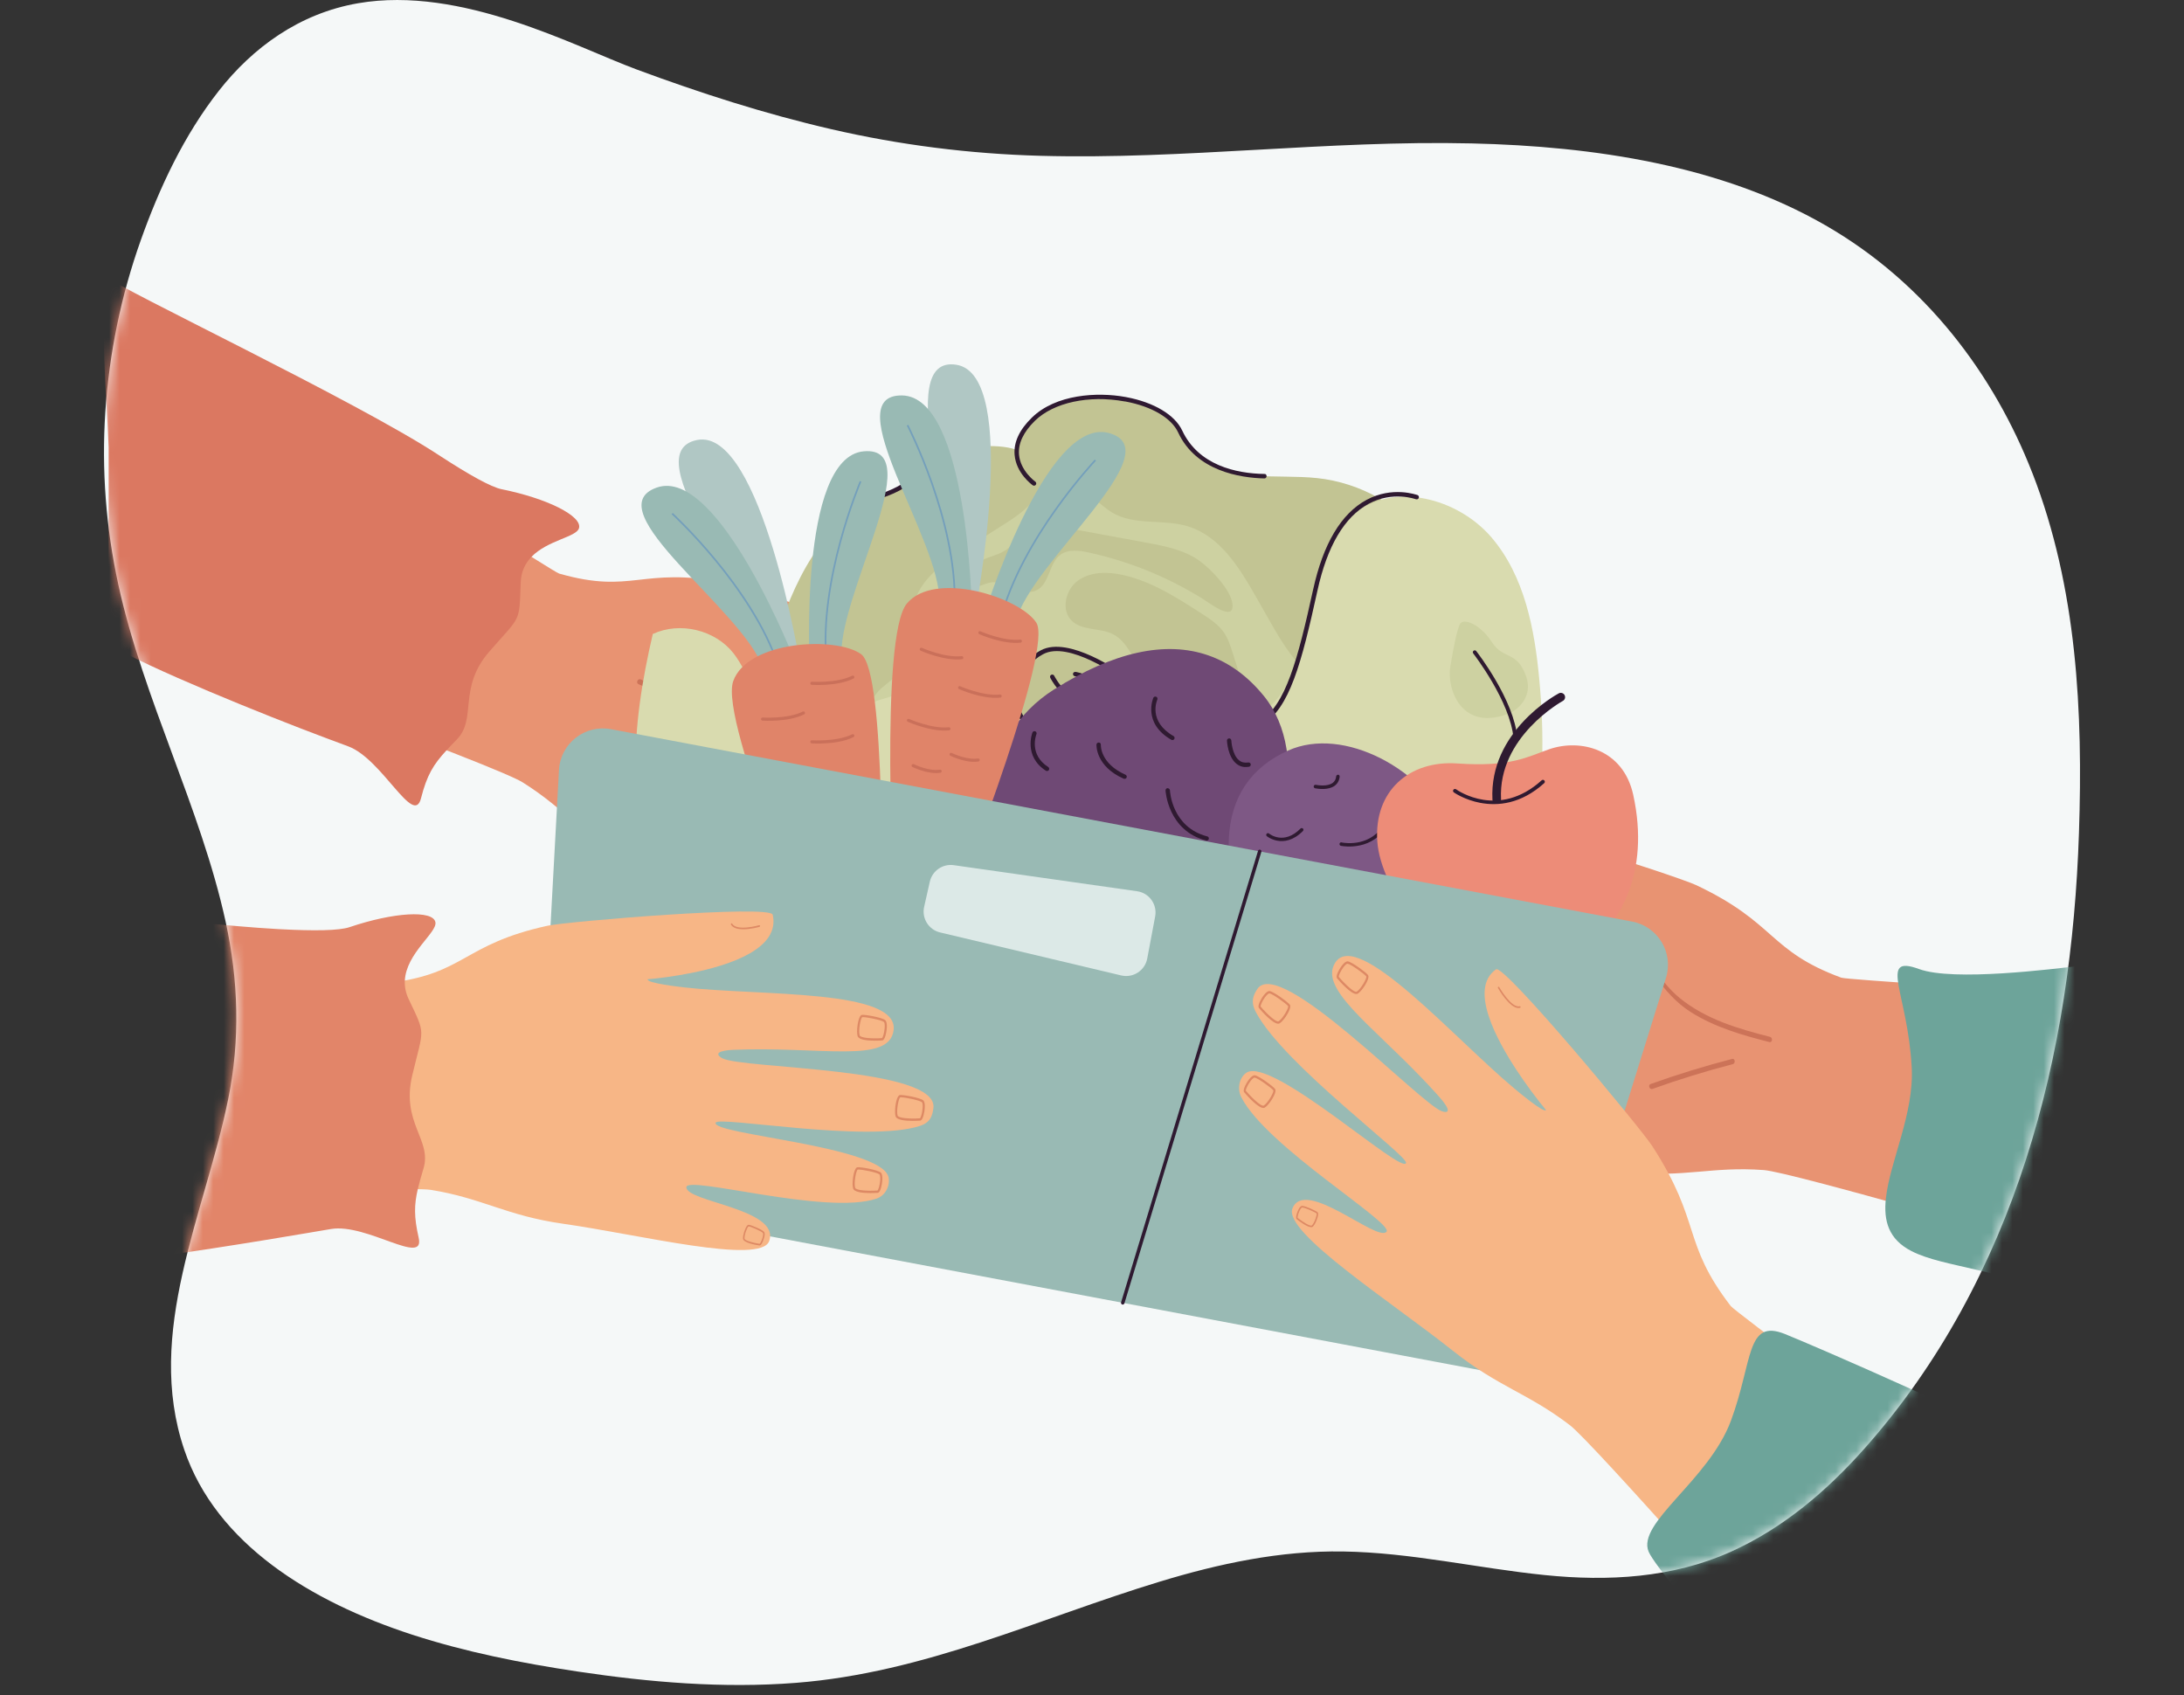 <svg viewBox="-10 0 210 163" fill="none" xmlns="http://www.w3.org/2000/svg">
<rect x="-10" y="0" width="210" height="163" fill="#333333" stroke="none"/>
<g clip-path="url(#clip0_2016_26717)">
<path d="M185.415 45.468C181.732 36.021 175.183 27.227 165.537 21.669C155.533 15.906 143.293 14.062 131.51 13.788C117.672 13.465 103.898 15.357 90.057 14.98C83.241 14.794 76.525 13.943 69.931 12.42C63.53 10.943 57.298 8.935 51.208 6.676C45.264 4.472 34.379 -1.407 24.435 0.311C18.739 1.294 14.275 4.621 11.067 8.698C7.667 13.023 5.326 18.076 3.548 23.063C1.638 28.421 0.497 33.992 0.128 39.594C-0.239 45.15 0.184 50.744 1.38 56.211C2.589 61.739 4.572 67.105 6.546 72.451C8.507 77.769 10.49 83.105 11.693 88.602C12.933 94.27 13.101 99.973 11.944 105.663C9.698 116.709 3.882 128.08 7.722 139.391C10.795 148.442 19.91 153.993 29.598 157.149C34.759 158.83 40.148 159.896 45.569 160.707C52.472 161.74 59.518 162.338 66.514 161.793C78.95 160.825 89.892 155.596 101.498 152.067C107.18 150.338 113.093 149.066 119.147 149.161C125.682 149.264 132.047 150.767 138.513 151.427C144.66 152.056 150.815 151.703 156.401 149.199C161.508 146.91 165.704 143.272 169.202 139.348C176.528 131.132 181.574 121.509 184.794 111.514C188.085 101.303 189.546 90.672 189.9 80.087C190.288 68.499 189.73 56.529 185.416 45.465L185.415 45.468Z" fill="#F5F8F8"/>
</g>
<mask id="mask0_2016_26717" style="mask-type:alpha" maskUnits="userSpaceOnUse" x="0" y="0" width="190" height="162">
<g clip-path="url(#clip1_2016_26717)">
<path d="M185.415 45.468C181.732 36.021 175.183 27.227 165.537 21.669C155.533 15.906 143.293 14.062 131.51 13.788C117.672 13.465 103.898 15.357 90.057 14.98C83.241 14.794 76.525 13.943 69.931 12.42C63.53 10.943 57.298 8.935 51.208 6.676C45.264 4.472 34.379 -1.407 24.435 0.311C18.739 1.294 14.275 4.621 11.067 8.698C7.667 13.023 5.326 18.076 3.548 23.063C1.638 28.421 0.497 33.992 0.128 39.594C-0.239 45.15 0.184 50.744 1.38 56.211C2.589 61.739 4.572 67.105 6.546 72.451C8.507 77.769 10.49 83.105 11.693 88.602C12.933 94.27 13.101 99.973 11.944 105.663C9.698 116.709 3.882 128.08 7.722 139.391C10.795 148.442 19.91 153.993 29.598 157.149C34.759 158.83 40.148 159.896 45.569 160.707C52.472 161.74 59.518 162.338 66.514 161.793C78.95 160.825 89.892 155.596 101.498 152.067C107.18 150.338 113.093 149.066 119.147 149.161C125.682 149.264 132.047 150.767 138.513 151.427C144.66 152.056 150.815 151.703 156.401 149.199C161.508 146.91 165.704 143.272 169.202 139.348C176.528 131.132 181.574 121.509 184.794 111.514C188.085 101.303 189.546 90.672 189.9 80.087C190.288 68.499 189.73 56.529 185.416 45.465L185.415 45.468Z" fill="#DEEBE9"/>
</g>
</mask>
<g mask="url(#mask0_2016_26717)">
<path d="M87.674 86.878C87.674 86.878 87.659 86.903 87.659 86.905C87.304 87.534 86.897 88.042 85.854 87.949C80.556 87.483 68.345 79.447 67.845 79.948C66.985 80.809 81.658 88.231 81.299 91.32C81.213 92.058 80.473 92.88 79.489 92.809C74.475 92.446 63.408 83.506 62.998 84.615C62.51 85.943 70.582 90.091 68.497 92.539C66.916 94.393 57.189 87.066 50.808 83.231C46.005 80.344 44.534 77.901 40.242 75.209C37.716 73.625 8.268 62.898 0.445 60.016L1.816 57.393C5.767 53.277 8.722 50.32 13.321 48.087C13.389 48.038 18.068 45.708 24.447 42.87C29.214 45.933 43.235 54.991 43.766 55.145C50.855 57.17 51.577 54.458 59.759 56C61.71 56.366 80.275 62.537 80.129 63.516C79.638 66.819 74.618 66.425 70.881 65.651C69.561 65.386 67.773 64.899 66.786 64.563C66.551 64.872 69.374 66.455 69.723 66.657C76.221 70.337 88.799 74.927 86.841 78.422C85.241 81.288 79.687 76.984 71.97 74.115C70.937 73.722 69.987 73.583 70.67 74.441C71.33 75.252 75.418 77.214 79.496 79.482H79.497C84.16 82.075 88.708 85.016 87.674 86.878V86.878Z" fill="#E89372"/>
<path d="M51.388 65.774C55.929 67.849 60.652 67.109 65.45 66.171C65.744 66.114 65.722 65.61 65.424 65.668C60.741 66.583 56.055 67.353 51.605 65.319C51.332 65.195 51.114 65.648 51.388 65.774Z" fill="#CC7358"/>
<path d="M51.575 69.719C53.11 71.831 54.24 74.198 54.951 76.793C55.035 77.101 55.479 76.93 55.394 76.621C54.673 73.987 53.525 71.577 51.967 69.433C51.786 69.183 51.392 69.468 51.575 69.719V69.719Z" fill="#CC7358"/>
<path d="M38.251 47.039C37.205 46.83 35.062 45.619 32.417 43.9C32.329 43.843 32.24 43.785 32.15 43.726C24.174 38.507 1.329 27.692 0.446 26.719C-0.435 32.253 0.223 36.944 0.446 43.014V61.919C4.009 64.132 15.608 68.812 21.225 70.912C21.324 70.949 21.421 70.985 21.515 71.021C22.41 71.355 23.095 71.61 23.496 71.76C26.765 72.985 29.772 79.526 30.48 76.752C31.056 74.498 31.671 73.507 32.936 72.133C33.228 71.814 33.555 71.477 33.923 71.099C35.889 69.082 34.002 66.151 37.047 62.648C40.092 59.144 39.928 59.962 40.067 56.018C40.105 54.936 40.517 54.141 41.103 53.536C42.65 51.934 45.405 51.641 45.668 50.794C46.033 49.627 42.591 47.909 38.252 47.04L38.251 47.039Z" fill="#DB7861"/>
<path d="M167.048 93.997C160.018 91.4 160.815 88.753 153.114 85.105C151.326 84.258 132.419 78.135 132.03 79.027C130.669 82.161 135.629 84.915 138.725 86.317C140.278 87.016 141.836 87.597 142.744 87.883C142.786 88.333 138.547 87.759 138.122 87.696C131.271 86.757 118.795 83.25 118.634 87.174C118.498 90.476 125.424 90.293 133.414 92.576C133.435 92.583 133.455 92.589 133.478 92.595C134.735 92.955 135.229 93.368 134.342 93.621C132.264 94.194 113.708 89.578 113.544 93.585C113.533 93.862 113.536 94.13 113.593 94.386C113.689 94.81 113.937 95.2 114.524 95.548C119.24 98.344 133.709 99.105 133.866 99.813C134.143 101.032 117.916 98.295 116.617 101.03C116.289 101.726 116.539 102.821 117.371 103.332C121.029 105.586 131.44 105.513 134.59 106.085H134.591C135.222 106.2 135.571 106.341 135.533 106.53C135.254 107.906 126.292 106.455 126.782 109.703C127.155 112.165 139.169 112.015 146.533 112.71C152.066 113.232 154.593 112.119 159.608 112.493C162.198 112.687 186.744 119.821 189.702 120.673L186.533 95.355C184.264 95.212 167.573 94.19 167.048 93.996V93.997Z" fill="#E89372"/>
<path d="M190.001 92.86V125.425C182.477 121.873 176.973 121.909 173.8 120.284C171.584 119.149 171.1 117.37 171.335 115.212C171.72 111.657 174.056 107.07 173.819 102.627C173.632 99.111 172.842 96.412 172.558 94.753C172.266 93.041 172.514 92.431 174.522 93.165C177.853 94.383 187.428 93.149 190 92.86H190.001Z" fill="#6DA49A"/>
<path d="M146.033 90.411C148.515 92.452 149.753 95.498 152.523 97.269C154.862 98.764 157.524 99.521 160.131 100.186C160.425 100.261 160.484 99.76 160.194 99.685C157.182 98.917 154.026 98.009 151.496 95.939C149.448 94.264 148.348 91.686 146.315 90.015C146.074 89.817 145.792 90.212 146.034 90.411H146.033Z" fill="#CC7358"/>
<path d="M156.549 101.807C153.903 102.493 151.291 103.295 148.711 104.22C148.429 104.321 148.612 104.79 148.894 104.689C151.435 103.779 154.005 102.985 156.612 102.31C156.898 102.236 156.839 101.732 156.549 101.807H156.549Z" fill="#CC7358"/>
<path d="M109.982 51.204C109.335 50.465 108.679 49.714 107.87 49.157C106.637 48.302 105.136 47.949 103.676 47.612C98.994 46.528 94.123 45.444 89.43 46.48C83.58 47.773 78.967 52.127 74.673 56.306C72.381 58.535 70.013 60.882 68.982 63.909C66.961 69.84 70.958 76.474 76.413 79.56C81.867 82.646 88.38 83.052 94.638 83.386C97.509 83.541 100.379 83.695 103.25 83.849C106.858 84.042 110.642 84.201 113.9 82.641C114.613 82.3 115.307 81.862 115.766 81.219C116.341 80.415 116.485 79.389 116.611 78.409C117.2 73.837 119.153 67.879 118.124 63.409C116.994 58.497 112.68 55.156 109.983 51.204H109.982Z" fill="#CDD1A1"/>
<path d="M74.832 66.094C75.696 65.357 76.705 64.724 77.246 63.725C78.144 62.066 77.459 59.995 77.865 58.152C78.401 55.72 80.68 54.138 82.781 52.8C84.154 51.925 85.527 51.054 86.9 50.18C88.546 49.132 90.417 47.614 90.087 45.69C89.888 44.532 88.876 43.643 87.765 43.253C86.655 42.861 85.448 42.873 84.271 42.892C82.423 42.919 80.343 43.048 79.125 44.439C78.743 44.874 78.479 45.408 78.093 45.844C77.205 46.846 75.82 47.196 74.588 47.714C69.055 50.046 66.179 56.129 64.476 61.888C63.868 63.944 63.34 66.099 63.682 68.217C64.064 70.597 66.448 74.694 69.412 73.799C72.029 73.011 72.658 67.948 74.832 66.092V66.094Z" fill="#C2C493"/>
<path d="M109.67 70.353C110.439 69.089 110.014 67.469 109.567 66.06C109.217 64.958 108.868 63.853 108.519 62.751C108.306 62.08 108.087 61.396 107.688 60.814C107.156 60.041 106.349 59.511 105.562 59.002C103.192 57.471 100.76 55.91 98.008 55.288C96.543 54.955 94.891 54.937 93.666 55.808C92.441 56.678 91.983 58.676 93.078 59.704C94.102 60.664 95.789 60.338 97.035 60.983C99.148 62.072 99.367 65.533 101.648 66.205C102.175 66.359 102.752 66.333 103.255 66.554C104.559 67.126 104.667 68.936 104.369 70.328C104.052 71.812 103.508 73.248 102.761 74.568C102.508 75.015 102.217 75.463 101.772 75.718C101.332 75.968 100.803 75.993 100.297 75.994C96.293 76.004 92.294 74.882 88.876 72.797C87.203 71.775 85.532 70.277 85.442 68.317C85.368 66.729 86.355 65.316 86.935 63.835C87.597 62.15 87.739 60.264 87.339 58.498C87.279 58.233 87.198 57.957 86.997 57.777C86.756 57.562 86.403 57.537 86.08 57.558C83.939 57.693 82.137 59.359 81.217 61.298C80.296 63.237 80.093 65.426 79.902 67.564C79.609 70.865 79.496 74.667 81.916 76.93C82.863 77.816 84.088 78.334 85.301 78.792C89.709 80.453 94.336 81.527 99.025 81.975C100.087 82.076 101.18 82.145 102.201 81.834C104.687 81.076 105.8 78.5 106.444 76.202C106.752 75.1 106.766 73.868 107.343 72.865C107.921 71.859 109.068 71.343 109.671 70.352L109.67 70.353Z" fill="#C2C493"/>
<path d="M97.902 65.023C98.678 65.464 99.526 65.782 100.251 66.303C100.976 66.824 101.585 67.621 101.573 68.512C101.553 69.84 100.111 70.802 98.783 70.746C97.455 70.69 96.275 69.903 95.256 69.049C94.612 68.511 93.969 67.917 93.162 67.687C90.884 67.033 91.195 70.345 89.037 69.584C87.599 69.08 87.717 67.175 88.004 65.992C89.503 59.836 94.422 63.042 97.903 65.022L97.902 65.023Z" fill="#C2C493"/>
<path d="M94.664 53.114C93.753 52.915 92.713 52.781 91.962 53.335C90.831 54.17 90.924 56.166 89.649 56.759C88.219 57.423 86.629 55.638 85.1 56.03C84.401 56.207 83.519 56.767 83.103 56.178C83.013 56.052 82.978 55.893 82.97 55.739C82.93 54.883 83.683 54.192 84.461 53.835C85.24 53.478 86.115 53.312 86.811 52.814C87.861 52.064 88.467 50.602 89.739 50.385C90.14 50.316 90.551 50.391 90.952 50.464C94.038 51.032 97.124 51.602 100.21 52.17C101.991 52.498 103.833 52.852 105.312 53.897C106.379 54.65 108.39 56.712 108.51 58.108C108.659 59.835 106.301 57.975 105.585 57.531C102.231 55.454 98.521 53.949 94.664 53.115V53.114Z" fill="#C2C493"/>
<path d="M63.331 93.507C60.223 91.668 57.187 89.558 55.018 86.672C49.67 79.561 50.751 69.62 52.768 60.953C55.372 59.738 58.765 60.553 60.535 62.814C61.336 63.839 61.811 65.083 62.587 66.126C63.911 67.906 66.125 68.988 68.342 68.937C72.624 68.838 77.173 64.968 80.67 67.44C82.711 68.886 83.049 71.81 84.701 73.687C88.103 77.562 94.517 75.147 99.473 76.564C102.128 77.324 104.403 79.316 105.507 81.848C108.585 88.924 101.911 100.867 94.563 102.928C85.13 105.573 71.105 98.104 63.331 93.507Z" fill="#D9DBAF"/>
<path d="M112.027 59.593C111.608 58.855 111.189 58.119 110.771 57.382C109.175 54.571 107.293 51.526 104.197 50.595C101.821 49.882 99.058 50.556 96.934 49.275C95.721 48.543 94.748 47.197 93.331 47.155C92.613 47.134 91.932 47.471 91.218 47.546C89.155 47.766 87.39 45.557 87.599 43.491C87.807 41.428 89.513 39.752 91.45 39.01C93.386 38.268 95.526 38.293 97.596 38.424C98.918 38.508 100.292 38.65 101.418 39.348C103.12 40.403 103.887 42.485 105.372 43.827C108.273 46.453 112.765 45.551 116.656 45.966C120.787 46.405 124.702 48.598 127.237 51.89C128.452 53.469 129.374 55.357 129.406 57.346C129.438 59.339 128.429 61.42 126.629 62.27C125.115 62.985 123.351 62.79 121.842 63.528C120.786 64.043 119.896 65.614 118.7 65.773C115.706 66.166 113.233 61.714 112.027 59.593H112.027Z" fill="#C2C493"/>
<path d="M111.843 108.271C114.261 108.274 116.8 108.247 118.915 107.073C121.044 105.894 122.411 103.74 123.995 101.892C126.176 99.348 128.876 97.288 131.072 94.758C137.842 86.951 138.962 75.709 138.018 65.418C137.568 60.509 136.6 55.363 133.378 51.628C130.156 47.896 124.031 46.278 120.199 49.384C117.068 51.92 116.546 56.384 115.754 60.335C114.961 64.288 112.998 68.769 109.034 69.495C107.485 69.78 105.884 69.409 104.319 69.587C100.775 69.992 98.081 73.169 96.998 76.568C95.914 79.966 96.077 83.613 95.982 87.18C95.893 90.533 95.564 93.881 94.999 97.188C94.592 99.573 92.833 103.527 93.981 105.925C96.175 110.506 107.637 108.267 111.843 108.272V108.271Z" fill="#D9DBAF"/>
<path d="M95.942 87.388C95.841 87.369 95.766 87.286 95.77 87.174C95.77 86.619 95.928 73.494 100.575 70.018C101.68 69.194 102.965 68.976 104.381 69.382C107.485 70.279 109.566 70.281 111.066 69.384C113.639 67.849 114.793 63.357 116.265 56.672C117.232 52.276 118.958 49.376 121.4 48.058C123.895 46.716 126.199 47.575 126.3 47.594C126.409 47.64 126.463 47.763 126.421 47.868C126.384 47.974 126.283 48.024 126.183 48.005L126.146 47.998C126.116 47.993 123.93 47.174 121.593 48.441C119.275 49.696 117.62 52.496 116.681 56.767C115.142 63.761 114.013 68.126 111.282 69.754C109.678 70.7 107.505 70.725 104.26 69.792C104.112 69.748 103.963 69.71 103.816 69.683C102.711 69.474 101.71 69.702 100.832 70.36C96.355 73.713 96.197 87.046 96.192 87.184C96.192 87.297 96.097 87.392 95.979 87.395L95.942 87.388Z" fill="#2F1A31"/>
<path d="M88.175 69.164C88.117 69.153 88.067 69.118 88.033 69.068C87.468 68.138 87.328 66.784 87.667 65.557C88.028 64.237 88.887 63.159 90.087 62.518C92.789 61.084 97.817 64.703 98.029 64.846C98.124 64.917 98.142 65.05 98.071 65.149C98.007 65.241 97.875 65.251 97.772 65.197C97.725 65.145 92.745 61.545 90.287 62.903C89.189 63.486 88.406 64.465 88.08 65.669C87.769 66.79 87.89 68.01 88.397 68.842C88.459 68.949 88.427 69.073 88.323 69.14C88.279 69.166 88.226 69.173 88.175 69.164Z" fill="#2F1A31"/>
<path d="M93.831 67.628C92.055 67.293 90.999 65.187 90.987 65.159C90.934 65.053 90.979 64.923 91.084 64.874C91.183 64.831 91.313 64.856 91.369 64.97C91.385 64.999 92.801 67.841 95.004 67.129C95.313 67.031 95.83 66.816 95.808 66.517C95.769 65.99 94.398 65.211 93.418 65.026L93.351 65.014H93.347C93.234 64.991 93.159 64.882 93.175 64.772C93.194 64.628 93.343 64.57 93.489 64.606C94.46 64.789 96.17 65.606 96.234 66.485C96.265 66.942 95.894 67.296 95.135 67.535C94.665 67.68 94.228 67.702 93.83 67.627L93.831 67.628Z" fill="#2F1A31"/>
<path d="M89.387 46.691C89.358 46.685 89.33 46.672 89.302 46.657C89.238 46.61 87.699 45.505 87.558 43.719C87.459 42.521 88.019 41.317 89.214 40.155C91.516 37.901 95.504 37.672 98.22 38.167L98.304 38.183C100.967 38.685 102.969 39.886 103.677 41.398C105.235 44.726 108.843 45.527 111.58 45.566C111.713 45.547 111.787 45.666 111.789 45.787C111.784 45.908 111.684 46.001 111.568 45.997C109.238 45.94 105.023 45.293 103.286 41.584C102.639 40.187 100.75 39.077 98.229 38.603C98.199 38.597 98.171 38.591 98.143 38.595C94.699 37.964 91.313 38.696 89.512 40.455C88.412 41.531 87.898 42.622 87.979 43.686C88.105 45.271 89.534 46.294 89.549 46.306C89.644 46.376 89.667 46.51 89.602 46.601C89.549 46.678 89.465 46.705 89.385 46.691H89.387Z" fill="#2F1A31"/>
<path d="M70.703 54.235C70.628 54.22 70.564 54.165 70.539 54.091C70.019 52.527 70.023 51.262 70.552 50.226C71.156 49.047 72.453 48.165 74.523 47.514C78.035 46.406 78.922 44.371 78.929 44.355C78.969 44.258 79.07 44.208 79.165 44.226L79.207 44.234C79.316 44.281 79.368 44.413 79.323 44.517C79.284 44.604 78.37 46.748 74.654 47.92C72.696 48.532 71.479 49.352 70.936 50.42C70.458 51.345 70.46 52.507 70.945 53.96C70.981 54.07 70.924 54.19 70.808 54.229C70.775 54.24 70.736 54.242 70.702 54.236L70.703 54.235Z" fill="#2F1A31"/>
<path d="M107.065 88.7C100.507 94.019 92.385 91.856 87.787 86.188C83.19 80.52 84.202 70.809 91.338 66.294C94.226 64.468 96.908 63.298 99.372 62.755C104.364 61.656 108.458 63.13 111.536 66.925C116.133 72.593 113.623 83.38 107.065 88.7Z" fill="#6F4975"/>
<path d="M102.695 71.146C102.674 71.142 102.648 71.137 102.629 71.125C99.836 69.524 100.888 67.112 100.897 67.087C100.939 67 101.034 66.957 101.126 66.975L101.172 66.983C101.281 67.03 101.326 67.16 101.28 67.264C101.244 67.344 100.379 69.357 102.836 70.765C102.938 70.82 102.971 70.947 102.913 71.048C102.868 71.127 102.779 71.162 102.695 71.146Z" fill="#2F1A31"/>
<path d="M105.989 80.811L105.976 80.809C102.287 79.863 102.072 76.033 102.07 75.998C102.067 75.875 102.155 75.779 102.273 75.775C102.371 75.785 102.483 75.859 102.492 75.973C102.498 76.121 102.697 79.532 106.078 80.412C106.19 80.433 106.26 80.55 106.23 80.666C106.201 80.773 106.099 80.832 105.99 80.811H105.989Z" fill="#2F1A31"/>
<path d="M98.096 74.875L98.05 74.866C95.352 73.673 95.427 71.666 95.43 71.58C95.438 71.469 95.537 71.384 95.649 71.387C95.788 71.387 95.851 71.486 95.85 71.607C95.846 71.675 95.796 73.409 98.218 74.481C98.322 74.526 98.373 74.649 98.326 74.761C98.283 74.848 98.188 74.891 98.096 74.874V74.875Z" fill="#2F1A31"/>
<path d="M109.512 73.723C109.278 73.679 109.071 73.579 108.879 73.421C108.059 72.756 107.982 71.275 107.977 71.213C107.973 71.091 108.061 70.995 108.179 70.991C108.294 70.979 108.389 71.075 108.398 71.189C108.395 71.206 108.466 72.554 109.143 73.098C109.387 73.3 109.675 73.354 110.023 73.307C110.144 73.286 110.246 73.366 110.263 73.482C110.281 73.59 110.205 73.696 110.093 73.719C109.887 73.749 109.691 73.755 109.511 73.722L109.512 73.723Z" fill="#2F1A31"/>
<path d="M97.496 84.864C94.7 84.338 94.044 81.535 94.036 81.507C94.011 81.39 94.084 81.282 94.195 81.26C94.315 81.221 94.421 81.302 94.445 81.411C94.468 81.519 95.052 83.988 97.572 84.462C97.685 84.484 97.762 84.585 97.739 84.702C97.717 84.82 97.609 84.886 97.496 84.864Z" fill="#2F1A31"/>
<path d="M90.64 74.121C90.615 74.117 90.59 74.112 90.567 74.099C88.393 72.701 89.265 70.446 89.274 70.422C89.312 70.334 89.408 70.283 89.505 70.3L89.542 70.308C89.651 70.354 89.703 70.468 89.66 70.581C89.627 70.662 88.913 72.538 90.79 73.742C90.886 73.803 90.918 73.939 90.852 74.031C90.807 74.109 90.719 74.137 90.64 74.121Z" fill="#2F1A31"/>
<path d="M129.751 80.074C132.509 86.226 129.173 92.05 123.857 94.433C118.54 96.818 111.254 94.044 109.235 87.611C108.419 85.008 108.066 82.698 108.154 80.686C108.33 76.608 110.307 73.751 113.867 72.155C119.184 69.772 126.993 73.922 129.751 80.074Z" fill="#7E5885"/>
<path d="M112.805 80.824C112.207 80.711 111.818 80.403 111.811 80.394C111.739 80.337 111.729 80.231 111.79 80.165C111.847 80.088 111.953 80.082 112.025 80.139C112.081 80.184 113.445 81.274 115.05 79.659C115.111 79.584 115.219 79.613 115.284 79.659C115.35 79.724 115.348 79.827 115.284 79.894C114.348 80.836 113.452 80.944 112.807 80.823L112.805 80.824Z" fill="#2F1A31"/>
<path d="M118.952 81.323L118.928 81.318C118.837 81.293 118.78 81.204 118.801 81.112C118.821 81.029 118.907 80.968 118.995 80.984H118.999C119.007 80.986 119.018 80.997 119.039 81C119.407 81.07 121.859 81.428 123.146 79.13C123.187 79.051 123.279 79.042 123.371 79.059C123.453 79.11 123.482 79.21 123.437 79.289C122.018 81.823 119.241 81.377 118.952 81.322V81.323Z" fill="#2F1A31"/>
<path d="M114.299 85.571C114.215 85.555 114.17 85.546 114.159 85.536C114.072 85.511 114.025 85.415 114.049 85.333C114.077 85.251 114.161 85.198 114.241 85.213C114.258 85.216 114.247 85.223 114.365 85.245C114.708 85.31 115.838 85.392 116.97 83.984C117.031 83.909 117.146 83.904 117.2 83.958C117.272 84.014 117.286 84.121 117.226 84.188C115.989 85.732 114.713 85.648 114.299 85.57L114.299 85.571Z" fill="#2F1A31"/>
<path d="M116.494 75.796L116.447 75.787C116.357 75.762 116.299 75.673 116.321 75.581C116.341 75.498 116.426 75.436 116.514 75.452H116.518C116.518 75.452 116.527 75.455 116.543 75.458C116.711 75.489 117.627 75.645 118.139 75.273C118.341 75.121 118.453 74.916 118.48 74.635C118.493 74.542 118.578 74.48 118.678 74.481C118.762 74.498 118.82 74.577 118.813 74.663C118.776 75.046 118.613 75.336 118.335 75.544C117.718 75.992 116.72 75.838 116.494 75.795V75.796Z" fill="#2F1A31"/>
<path d="M121.504 88.645C121.424 88.63 121.364 88.558 121.367 88.472C121.372 88.377 121.45 88.306 121.54 88.314C121.627 88.313 123.649 88.373 124.53 86.527C124.572 86.44 124.666 86.405 124.753 86.448C124.836 86.489 124.869 86.591 124.832 86.671C123.852 88.723 121.551 88.645 121.53 88.641C121.522 88.64 121.512 88.646 121.504 88.644V88.645Z" fill="#2F1A31"/>
<path d="M112.988 90.457C112.406 90.348 112.01 90.056 112.002 90.055C111.926 89.997 111.911 89.89 111.969 89.814C112.029 89.748 112.141 89.751 112.201 89.78C112.25 89.815 113.556 90.755 114.87 89.554C114.935 89.489 115.035 89.507 115.103 89.563C115.167 89.636 115.16 89.739 115.092 89.804C114.338 90.494 113.57 90.566 112.988 90.457L112.988 90.457Z" fill="#2F1A31"/>
<path d="M83.72 59.158C83.72 59.158 88.212 36.037 81.952 35.067C75.692 34.097 82.342 51.22 80.823 57.91L83.72 59.158Z" fill="#B0C7C4"/>
<path d="M83.441 58.594C83.441 58.594 83.099 38.106 76.732 38.019C70.364 37.932 80.447 51.91 80.33 57.864L83.441 58.594Z" fill="#99BAB4"/>
<path d="M81.699 58.201C81.854 54.09 80.62 49.61 79.558 46.575C78.407 43.285 77.203 40.941 77.191 40.917L77.336 40.841C77.348 40.864 78.556 43.22 79.712 46.52C80.778 49.568 82.018 54.069 81.862 58.206L81.699 58.201Z" fill="#749FBB"/>
<path d="M84.488 59.548C84.488 59.548 90.487 39.955 96.63 41.633C102.774 43.311 89.216 53.953 87.681 59.708L84.488 59.548Z" fill="#99BAB4"/>
<path d="M86.271 59.654C87.259 55.661 89.685 51.697 91.545 49.075C93.562 46.233 95.367 44.312 95.386 44.293L95.268 44.18C95.25 44.199 93.438 46.128 91.413 48.98C89.544 51.614 87.108 55.596 86.113 59.615L86.272 59.655L86.271 59.654Z" fill="#749FBB"/>
<path d="M75.982 86.546C75.982 86.546 74.559 61.226 77.19 58.035C79.822 54.844 87.988 57.373 89.636 59.848C91.285 62.323 82.953 83.662 81.712 87.228C80.357 91.123 76.204 88.987 75.982 86.546Z" fill="#E08469"/>
<path d="M82.566 63.353C82.546 63.367 82.525 63.376 82.499 63.378C80.811 63.567 78.619 62.6 78.526 62.559C78.451 62.526 78.416 62.439 78.451 62.363C78.482 62.286 78.571 62.256 78.647 62.288C78.668 62.298 80.859 63.263 82.465 63.083C82.546 63.074 82.62 63.132 82.629 63.213C82.636 63.269 82.61 63.323 82.565 63.353H82.566Z" fill="#CA705A"/>
<path d="M86.254 67.043C86.234 67.057 86.212 67.066 86.186 67.068C84.499 67.257 82.306 66.29 82.213 66.249C82.138 66.216 82.104 66.129 82.138 66.053C82.167 65.972 82.258 65.944 82.334 65.978C82.356 65.989 84.546 66.952 86.152 66.773C86.234 66.764 86.307 66.823 86.317 66.903C86.324 66.959 86.297 67.013 86.253 67.043H86.254Z" fill="#CA705A"/>
<path d="M88.199 61.761C88.179 61.775 88.157 61.784 88.132 61.786C86.444 61.975 84.251 61.008 84.159 60.967C84.084 60.934 84.049 60.847 84.084 60.771C84.115 60.691 84.205 60.663 84.279 60.696C84.301 60.706 86.491 61.671 88.097 61.491C88.179 61.481 88.252 61.54 88.262 61.621C88.269 61.677 88.243 61.731 88.198 61.761H88.199Z" fill="#CA705A"/>
<path d="M81.331 70.19C81.311 70.204 81.289 70.213 81.264 70.215C79.575 70.402 77.383 69.435 77.292 69.393C77.216 69.36 77.182 69.273 77.216 69.197C77.248 69.12 77.336 69.09 77.412 69.122C77.434 69.132 79.624 70.099 81.23 69.92C81.312 69.91 81.385 69.968 81.395 70.05C81.4 70.106 81.376 70.159 81.331 70.19V70.19Z" fill="#CA705A"/>
<path d="M84.137 73.188C84.12 73.2 84.1 73.207 84.078 73.212C82.917 73.405 81.446 72.69 81.383 72.659C81.311 72.624 81.279 72.536 81.316 72.46C81.351 72.388 81.442 72.357 81.516 72.393C81.53 72.4 82.964 73.095 84.029 72.918C84.11 72.905 84.187 72.959 84.2 73.041C84.21 73.101 84.183 73.157 84.138 73.189L84.137 73.188Z" fill="#CA705A"/>
<path d="M80.484 74.268C80.467 74.28 80.446 74.287 80.425 74.292C79.266 74.486 77.794 73.769 77.731 73.738C77.658 73.702 77.627 73.614 77.664 73.538C77.7 73.468 77.792 73.437 77.864 73.471C77.877 73.478 79.312 74.175 80.375 73.998C80.456 73.984 80.533 74.038 80.546 74.12C80.556 74.181 80.529 74.237 80.484 74.268Z" fill="#CA705A"/>
<path d="M82.594 77.191C82.577 77.203 82.556 77.21 82.534 77.215C81.375 77.409 79.904 76.691 79.841 76.661C79.768 76.625 79.736 76.535 79.774 76.461C79.811 76.387 79.899 76.359 79.973 76.394C79.987 76.401 81.421 77.099 82.485 76.92C82.566 76.907 82.643 76.961 82.656 77.043C82.666 77.101 82.639 77.159 82.594 77.191Z" fill="#CA705A"/>
<path d="M79.453 79.241C79.436 79.253 79.414 79.261 79.394 79.265C78.234 79.457 76.763 78.742 76.7 78.711C76.627 78.675 76.596 78.587 76.633 78.511C76.669 78.44 76.758 78.407 76.832 78.444C76.846 78.451 78.28 79.147 79.344 78.971C79.425 78.957 79.502 79.012 79.515 79.093C79.525 79.154 79.498 79.21 79.453 79.241Z" fill="#CA705A"/>
<path d="M82.051 81.603C82.034 81.615 82.013 81.622 81.992 81.627C80.832 81.822 79.36 81.105 79.297 81.075C79.225 81.038 79.194 80.951 79.23 80.875C79.265 80.803 79.356 80.772 79.43 80.808C79.444 80.815 80.879 81.512 81.943 81.333C82.024 81.32 82.101 81.374 82.114 81.456C82.123 81.515 82.097 81.572 82.052 81.603L82.051 81.603Z" fill="#CA705A"/>
<path d="M79.992 84.196C79.974 84.209 79.952 84.217 79.929 84.22C78.779 84.377 77.305 83.697 77.242 83.668C77.168 83.633 77.135 83.544 77.17 83.47C77.204 83.396 77.294 83.363 77.369 83.398C77.384 83.404 78.825 84.071 79.887 83.926C79.97 83.914 80.044 83.972 80.055 84.052C80.064 84.111 80.036 84.166 79.992 84.196Z" fill="#CA705A"/>
<path d="M67.013 64.296C67.013 64.296 63.233 41.047 57.024 42.302C50.815 43.556 62.975 57.324 63.864 64.126L67.013 64.296V64.296Z" fill="#B0C7C4"/>
<path d="M66.558 63.862C66.558 63.862 59.152 44.756 53.147 46.876C47.142 48.996 61.436 58.626 63.386 64.253L66.558 63.862H66.558Z" fill="#99BAB4"/>
<path d="M64.785 64.096C63.509 60.185 60.801 56.408 58.756 53.929C56.538 51.241 54.598 49.456 54.578 49.438L54.688 49.316C54.707 49.334 56.655 51.126 58.88 53.823C60.936 56.314 63.655 60.109 64.939 64.045L64.784 64.096H64.785Z" fill="#749FBB"/>
<path d="M67.87 64.397C67.87 64.397 66.723 43.937 73.067 43.388C79.412 42.838 70.37 57.513 70.92 63.443L67.87 64.397Z" fill="#99BAB4"/>
<path d="M69.58 63.878C69.127 59.789 70.032 55.231 70.871 52.127C71.781 48.763 72.811 46.337 72.821 46.313L72.672 46.247C72.661 46.271 71.627 48.708 70.715 52.084C69.872 55.201 68.963 59.78 69.419 63.895L69.581 63.877L69.58 63.878Z" fill="#749FBB"/>
<path d="M69.223 92.669C69.223 92.669 59.133 69.403 60.498 65.499C61.864 61.595 70.401 61.144 72.804 62.897C75.206 64.649 74.768 87.552 74.837 91.329C74.912 95.452 70.276 94.884 69.224 92.67L69.223 92.669Z" fill="#E08469"/>
<path d="M67.342 68.668C67.337 68.672 67.331 68.676 67.324 68.679C65.807 69.44 63.417 69.29 63.316 69.283C63.234 69.276 63.171 69.206 63.176 69.124C63.181 69.04 63.255 68.982 63.334 68.985C63.359 68.987 65.748 69.136 67.192 68.412C67.265 68.374 67.354 68.404 67.391 68.479C67.425 68.546 67.401 68.627 67.342 68.668L67.342 68.668Z" fill="#CA705A"/>
<path d="M72.083 70.856C72.078 70.859 72.072 70.864 72.065 70.866C70.547 71.626 68.155 71.476 68.054 71.47C67.972 71.464 67.909 71.393 67.914 71.312C67.919 71.227 67.993 71.169 68.073 71.172C68.097 71.174 70.487 71.323 71.933 70.599C72.006 70.561 72.096 70.593 72.132 70.666C72.165 70.733 72.142 70.814 72.082 70.855L72.083 70.856Z" fill="#CA705A"/>
<path d="M72.082 65.225C72.077 65.229 72.071 65.233 72.064 65.236C70.547 65.997 68.155 65.848 68.054 65.841C67.972 65.835 67.909 65.764 67.914 65.683C67.92 65.599 67.993 65.54 68.073 65.543C68.097 65.546 70.487 65.694 71.932 64.969C72.005 64.932 72.094 64.961 72.131 65.037C72.165 65.104 72.142 65.184 72.082 65.225H72.082Z" fill="#CA705A"/>
<path d="M68.551 75.508C68.545 75.512 68.54 75.516 68.533 75.519C67.016 76.28 64.624 76.131 64.523 76.124C64.441 76.118 64.378 76.048 64.383 75.966C64.388 75.882 64.461 75.823 64.541 75.826C64.566 75.829 66.955 75.977 68.401 75.253C68.474 75.215 68.563 75.245 68.6 75.32C68.633 75.387 68.61 75.468 68.55 75.508H68.551Z" fill="#CA705A"/>
<path d="M72.217 77.353L72.206 77.36C71.185 77.942 69.558 77.777 69.489 77.772C69.408 77.763 69.35 77.69 69.356 77.608C69.363 77.523 69.441 77.47 69.521 77.474C69.537 77.476 71.123 77.636 72.058 77.101C72.129 77.061 72.222 77.086 72.262 77.157C72.3 77.225 72.279 77.311 72.217 77.354V77.353Z" fill="#CA705A"/>
<path d="M69.167 79.628L69.157 79.635C68.135 80.216 66.507 80.054 66.439 80.048C66.357 80.04 66.299 79.966 66.305 79.884C66.314 79.802 66.39 79.746 66.47 79.75C66.486 79.752 68.072 79.909 69.009 79.376C69.08 79.336 69.173 79.36 69.213 79.431C69.251 79.499 69.23 79.586 69.168 79.628H69.167Z" fill="#CA705A"/>
<path d="M72.155 81.64L72.145 81.647C71.122 82.229 69.496 82.066 69.427 82.06C69.345 82.051 69.287 81.978 69.293 81.895C69.301 81.812 69.377 81.756 69.458 81.762C69.474 81.764 71.059 81.922 71.998 81.387C72.069 81.347 72.161 81.372 72.201 81.443C72.24 81.511 72.218 81.597 72.156 81.64H72.155Z" fill="#CA705A"/>
<path d="M69.918 84.65L69.907 84.658C68.883 85.239 67.257 85.076 67.189 85.071C67.107 85.062 67.049 84.989 67.055 84.906C67.064 84.825 67.14 84.769 67.22 84.773C67.236 84.774 68.82 84.933 69.759 84.398C69.83 84.358 69.923 84.383 69.963 84.454C70.001 84.522 69.98 84.608 69.918 84.65Z" fill="#CA705A"/>
<path d="M73.171 85.97L73.161 85.977C72.139 86.558 70.511 86.396 70.442 86.39C70.361 86.381 70.303 86.308 70.309 86.225C70.319 86.144 70.394 86.088 70.474 86.092C70.49 86.094 72.076 86.251 73.013 85.717C73.084 85.677 73.177 85.702 73.217 85.773C73.255 85.841 73.234 85.927 73.171 85.97Z" fill="#CA705A"/>
<path d="M72.135 89.115C72.132 89.118 72.127 89.12 72.122 89.122C71.097 89.668 69.479 89.539 69.411 89.533C69.328 89.527 69.267 89.455 69.274 89.373C69.28 89.291 69.353 89.231 69.434 89.237C69.45 89.238 71.035 89.363 71.981 88.861C72.055 88.821 72.144 88.848 72.182 88.921C72.219 88.988 72.197 89.072 72.135 89.115Z" fill="#CA705A"/>
<path d="M138.959 72.034C136.864 72.759 135.307 73.76 130.116 73.4C125.53 73.083 122.083 76.035 122.435 80.914C122.771 85.579 128.002 91.954 131.15 93.258C135.093 94.891 141.033 92.246 142.493 91.21C145.62 88.99 148.71 84.019 147.04 76.41C146.073 72.004 141.956 70.997 138.959 72.034Z" fill="#ED8C78"/>
<path d="M132.35 77.192C130.822 76.904 129.812 76.197 129.792 76.181C129.709 76.122 129.689 76.008 129.75 75.927C129.807 75.843 129.928 75.835 130.005 75.882C130.173 76.006 134.114 78.746 138.236 75.022C138.309 74.952 138.429 74.96 138.494 75.036C138.562 75.11 138.557 75.227 138.481 75.294C136.23 77.325 133.991 77.499 132.35 77.19V77.192Z" fill="#2F1A31"/>
<path d="M133.841 77.267C133.656 77.232 133.513 77.076 133.504 76.881C133.175 70.34 139.606 66.807 139.88 66.662C140.08 66.552 140.333 66.628 140.44 66.829C140.548 67.03 140.474 67.281 140.273 67.389C140.211 67.424 134.028 70.828 134.33 76.84C134.343 77.068 134.166 77.263 133.938 77.274C133.904 77.275 133.872 77.274 133.84 77.267H133.841Z" fill="#2F1A31"/>
<path d="M135.254 68.534C135.254 68.534 137.601 67.381 136.719 64.96C135.836 62.539 134.547 63.447 133.442 61.724C132.336 60.001 130.645 59.338 130.353 60.042C130.061 60.747 129.802 62.019 129.45 64.103C129.099 66.187 130.487 70.495 135.255 68.533L135.254 68.534Z" fill="#CDD1A1"/>
<path d="M135.679 71.157C135.6 71.142 135.536 71.077 135.53 70.991C135.237 67.449 131.691 62.866 131.657 62.821C131.594 62.741 131.607 62.627 131.689 62.563C131.771 62.499 131.884 62.511 131.946 62.595C132.095 62.786 135.595 67.31 135.897 70.961C135.905 71.061 135.831 71.15 135.729 71.159C135.712 71.16 135.696 71.159 135.68 71.156L135.679 71.157Z" fill="#2F1A31"/>
<path d="M146.94 88.603L48.748 70.105C46.239 69.632 43.888 71.476 43.749 74.026L41.741 110.931C41.626 113.045 43.094 114.918 45.176 115.311L134.417 132.123C136.524 132.52 138.594 131.275 139.231 129.227L150.19 94.009C150.941 91.598 149.421 89.071 146.94 88.604V88.603Z" fill="#99BAB4"/>
<path d="M99.336 85.685L81.709 83.179C80.644 83.028 79.642 83.718 79.406 84.767L78.86 87.184C78.611 88.287 79.295 89.385 80.396 89.647L97.807 93.78C98.953 94.052 100.094 93.312 100.311 92.154L101.073 88.11C101.291 86.954 100.5 85.85 99.336 85.685Z" fill="#DCE9E7"/>
<path d="M97.926 125.423L97.909 125.42C97.82 125.385 97.768 125.297 97.797 125.208L110.964 81.809C110.988 81.727 111.072 81.673 111.155 81.689L111.172 81.692C111.261 81.727 111.314 81.815 111.284 81.904L98.118 125.302C98.094 125.384 98.01 125.438 97.926 125.422V125.423Z" fill="#2F1A31"/>
<path d="M59.451 101.741C58.629 101.285 59.186 100.995 60.477 100.933C68.939 100.578 75.472 102.309 75.921 99.066C76.476 95.07 63.09 95.758 55.76 94.927C55.355 94.878 52.165 94.522 52.273 94.147C53.166 94.084 54.836 93.867 56.472 93.543C60.226 92.791 65.034 91.183 64.298 87.94C64.076 86.967 44.533 88.587 42.648 89.001C34.483 90.791 34.794 93.579 27.474 94.492C26.932 94.559 11.38 91.831 5.083 90.746C3.243 92.671 1.812 94.199 0.445 95.685V115.436C3.421 115.29 28.888 113.983 31.445 114.399C36.405 115.199 38.665 116.88 44.163 117.656C51.481 118.693 63.167 121.635 63.967 119.304C65.021 116.224 56.021 115.564 55.995 114.147C55.973 112.947 69.476 116.881 74.281 115.235C75.224 114.915 75.614 113.865 75.427 113.149C74.644 110.158 58.323 109.065 58.815 107.935C59.088 107.276 73.351 109.897 78.444 108.25C79.461 107.921 79.647 107.279 79.749 106.549C80.3 102.576 61.368 102.785 59.451 101.74L59.451 101.741Z" fill="#F7B686"/>
<path d="M77.769 107.764C77.083 107.764 76.218 107.689 76.111 107.318C75.988 106.889 76.113 105.843 76.334 105.452C76.391 105.351 76.454 105.295 76.526 105.281C76.797 105.235 78.447 105.526 78.765 105.785C79.037 106.008 78.902 106.884 78.798 107.249C78.706 107.571 78.6 107.731 78.472 107.739C78.318 107.749 78.059 107.763 77.767 107.763L77.769 107.764ZM76.628 105.498C76.6 105.498 76.578 105.499 76.561 105.503C76.407 105.567 76.17 106.771 76.307 107.251C76.379 107.499 77.477 107.584 78.455 107.516C78.533 107.464 78.677 107.035 78.713 106.553C78.744 106.159 78.683 105.998 78.642 105.964C78.405 105.77 77.011 105.498 76.628 105.498Z" fill="#DD8964"/>
<path d="M74.12 100.054C73.434 100.054 72.569 99.979 72.462 99.608C72.339 99.18 72.465 98.134 72.685 97.743C72.743 97.641 72.806 97.585 72.878 97.572C73.146 97.528 74.8 97.817 75.116 98.076C75.389 98.3 75.253 99.176 75.149 99.541C75.058 99.862 74.951 100.022 74.824 100.029C74.669 100.039 74.411 100.053 74.119 100.053L74.12 100.054ZM72.978 97.788C72.95 97.788 72.928 97.789 72.912 97.792C72.758 97.856 72.521 99.061 72.658 99.541C72.729 99.788 73.826 99.874 74.806 99.806C74.884 99.753 75.027 99.325 75.064 98.842C75.095 98.449 75.034 98.288 74.993 98.255C74.756 98.061 73.361 97.788 72.977 97.788H72.978Z" fill="#DD8964"/>
<path d="M73.685 114.704C73 114.704 72.135 114.629 72.029 114.258C71.906 113.831 72.031 112.785 72.252 112.394C72.309 112.292 72.373 112.236 72.445 112.223C72.714 112.174 74.366 112.468 74.683 112.727C74.956 112.95 74.821 113.826 74.717 114.19C74.625 114.513 74.519 114.674 74.39 114.68C74.236 114.69 73.977 114.704 73.685 114.704ZM72.544 112.439C72.516 112.439 72.495 112.44 72.479 112.444C72.325 112.507 72.087 113.711 72.225 114.192C72.296 114.441 73.395 114.523 74.373 114.459C74.45 114.406 74.594 113.977 74.631 113.495C74.661 113.102 74.6 112.941 74.56 112.907C74.322 112.713 72.927 112.44 72.544 112.44V112.439Z" fill="#DD8964"/>
<path d="M63.036 119.742C63.031 119.742 63.024 119.742 63.019 119.742C62.658 119.688 61.483 119.484 61.444 119.097C61.413 118.781 61.632 118.077 61.834 117.841C61.885 117.782 61.933 117.752 61.983 117.752C61.985 117.752 61.986 117.752 61.988 117.753C62.179 117.758 63.28 118.207 63.467 118.435C63.627 118.631 63.422 119.217 63.304 119.456C63.208 119.648 63.12 119.742 63.036 119.742ZM61.983 117.909C61.869 117.93 61.553 118.728 61.587 119.081C61.605 119.262 62.352 119.484 63.035 119.585C63.095 119.559 63.248 119.285 63.334 118.956C63.404 118.689 63.383 118.569 63.359 118.54C63.209 118.357 62.156 117.915 61.983 117.909Z" fill="#DD8964"/>
<path d="M61.467 89.342C60.966 89.342 60.489 89.239 60.285 88.895C60.263 88.858 60.273 88.81 60.306 88.787C60.339 88.762 60.385 88.774 60.406 88.809C60.852 89.558 62.974 88.959 62.996 88.953C63.036 88.943 63.075 88.966 63.085 89.009C63.094 89.051 63.072 89.093 63.034 89.105C62.979 89.121 62.198 89.342 61.467 89.342Z" fill="#DD8964"/>
<path d="M175.027 139.647C171.877 137.286 156.79 126.048 156.419 125.567C151.687 119.412 153.664 117.597 148.883 110.203C147.742 108.432 134.621 92.659 133.851 93.193C131.165 95.064 134.01 100.121 135.818 102.872C136.673 104.185 137.888 105.81 138.651 106.715C138.487 107.077 135.816 104.821 135.506 104.561C129.859 99.84 120.519 89.221 118.391 92.543C116.808 95.009 121.649 98.356 126.766 103.698C127.757 104.73 128.402 105.471 128.413 105.483C129.312 106.495 129.531 107.123 128.647 106.838C126.58 106.144 112.998 91.803 110.886 95.099C110.499 95.705 110.23 96.309 110.759 97.311C113.41 102.325 125.41 111.126 125.194 111.807C124.834 112.996 112.308 101.546 109.85 103.129C109.263 103.508 108.882 104.561 109.363 105.5C111.794 110.266 124.078 117.588 123.314 118.429C122.399 119.437 115.455 113.163 114.273 116.187C113.381 118.476 123.743 125.134 129.677 129.848C134.156 133.41 136.856 133.885 140.96 137.027C143.108 138.671 161.358 159.415 163.571 161.918C167.835 161.075 171.823 159.38 175.227 156.946C175.317 155.639 175.359 154.319 175.357 152.989C175.346 148.934 175.232 144.455 175.025 139.647H175.027Z" fill="#F7B686"/>
<path d="M112.9 98.421C112.387 98.421 111.381 97.295 111.06 96.92C110.971 96.819 110.995 96.622 111.133 96.32C111.284 95.987 111.718 95.282 112.053 95.282C112.063 95.282 112.073 95.282 112.082 95.284C112.477 95.334 113.859 96.36 114.024 96.597C114.069 96.661 114.079 96.749 114.056 96.866C113.969 97.316 113.399 98.168 113.039 98.387C112.999 98.411 112.952 98.423 112.901 98.423L112.9 98.421ZM111.213 96.772C111.882 97.553 112.735 98.309 112.939 98.19C113.343 97.945 113.931 96.893 113.858 96.729C113.711 96.517 112.374 95.545 112.057 95.505C112.013 95.501 111.86 95.571 111.633 95.879C111.356 96.257 111.189 96.675 111.212 96.772H111.213Z" fill="#DD8964"/>
<path d="M120.417 95.567C119.903 95.567 118.896 94.44 118.575 94.066C118.488 93.965 118.511 93.769 118.647 93.467C118.803 93.124 119.255 92.389 119.597 92.428C119.992 92.479 121.375 93.505 121.54 93.742C121.585 93.806 121.595 93.893 121.572 94.01C121.485 94.46 120.915 95.312 120.556 95.53C120.515 95.555 120.469 95.566 120.417 95.566L120.417 95.567ZM118.729 93.918C119.398 94.698 120.246 95.468 120.456 95.336C120.859 95.092 121.447 94.039 121.375 93.875C121.228 93.663 119.89 92.691 119.574 92.651C119.517 92.642 119.378 92.716 119.152 93.024C118.874 93.401 118.707 93.821 118.73 93.917L118.729 93.918Z" fill="#DD8964"/>
<path d="M111.479 106.519C110.966 106.519 109.959 105.393 109.638 105.018C109.55 104.917 109.574 104.72 109.711 104.417C109.862 104.084 110.296 103.38 110.631 103.38C110.64 103.38 110.65 103.38 110.659 103.381C111.053 103.432 112.437 104.457 112.602 104.694C112.647 104.758 112.657 104.846 112.634 104.963C112.548 105.413 111.977 106.265 111.618 106.483C111.577 106.508 111.531 106.519 111.479 106.519L111.479 106.519ZM109.791 104.869C110.46 105.65 111.308 106.42 111.517 106.288C111.921 106.043 112.509 104.991 112.437 104.827C112.288 104.614 110.95 103.643 110.636 103.604C110.584 103.594 110.44 103.668 110.214 103.974C109.936 104.352 109.768 104.773 109.791 104.869Z" fill="#DD8964"/>
<path d="M116.079 117.983C115.696 117.983 114.939 117.417 114.687 117.219C114.614 117.161 114.605 117.024 114.661 116.798C114.725 116.536 114.947 115.957 115.187 115.935C115.194 115.935 115.201 115.935 115.209 115.935C115.517 115.935 116.551 116.413 116.691 116.55C116.729 116.587 116.748 116.646 116.747 116.729C116.744 117.052 116.457 117.727 116.235 117.932C116.196 117.968 116.143 117.983 116.078 117.983H116.079ZM114.774 117.093C115.333 117.531 116.018 117.936 116.142 117.812C116.39 117.582 116.665 116.767 116.594 116.665C116.469 116.543 115.466 116.091 115.214 116.091H115.199C115.163 116.095 115.071 116.166 114.953 116.415C114.809 116.717 114.747 117.03 114.774 117.093Z" fill="#DD8964"/>
<path d="M136.012 96.915C135.137 96.915 134.08 95.07 134.034 94.987C134.013 94.95 134.024 94.901 134.057 94.878C134.091 94.857 134.136 94.867 134.156 94.904C134.168 94.925 135.327 96.95 136.126 96.743C136.164 96.733 136.204 96.759 136.213 96.801C136.222 96.843 136.199 96.886 136.16 96.896C136.111 96.908 136.061 96.915 136.012 96.915Z" fill="#DD8964"/>
<path d="M29.644 103.369C30.74 98.774 30.967 99.571 29.297 96.059C29 95.435 28.897 94.838 28.927 94.27C29.062 91.644 32.04 89.662 31.868 88.673C31.659 87.469 27.84 87.706 23.614 89.136C22.594 89.482 20.152 89.506 17.036 89.339C16.932 89.335 16.826 89.328 16.721 89.323C11.922 89.051 5.628 88.351 0.445 87.675V121.372C6.276 120.757 14.993 119.316 19.43 118.565C19.534 118.549 19.637 118.531 19.736 118.514C20.677 118.354 21.398 118.231 21.82 118.16C25.263 117.58 30.891 121.773 30.256 118.994C29.798 116.992 29.819 115.841 30.173 114.323C30.31 113.735 30.498 113.092 30.726 112.322C31.546 109.57 28.548 107.963 29.643 103.369H29.644Z" fill="#E28569"/>
<path d="M161.631 128.255C157.88 126.752 158.566 130.83 156.44 136.58C154.312 142.329 147.336 146.408 148.526 149.19C149.054 150.422 153.434 155.701 158.767 161.918C159.739 161.796 162.604 162.067 163.568 161.918C175.004 160.158 185.781 151.89 188.266 140.598C181.912 136.968 164.551 129.427 161.63 128.255H161.631Z" fill="#6DA49A"/>
</g>
<defs>
<clipPath id="clip0_2016_26717">
<rect width="190" height="162" fill="white"/>
</clipPath>
<clipPath id="clip1_2016_26717">
<rect width="190" height="162" fill="white"/>
</clipPath>
</defs>
</svg>
